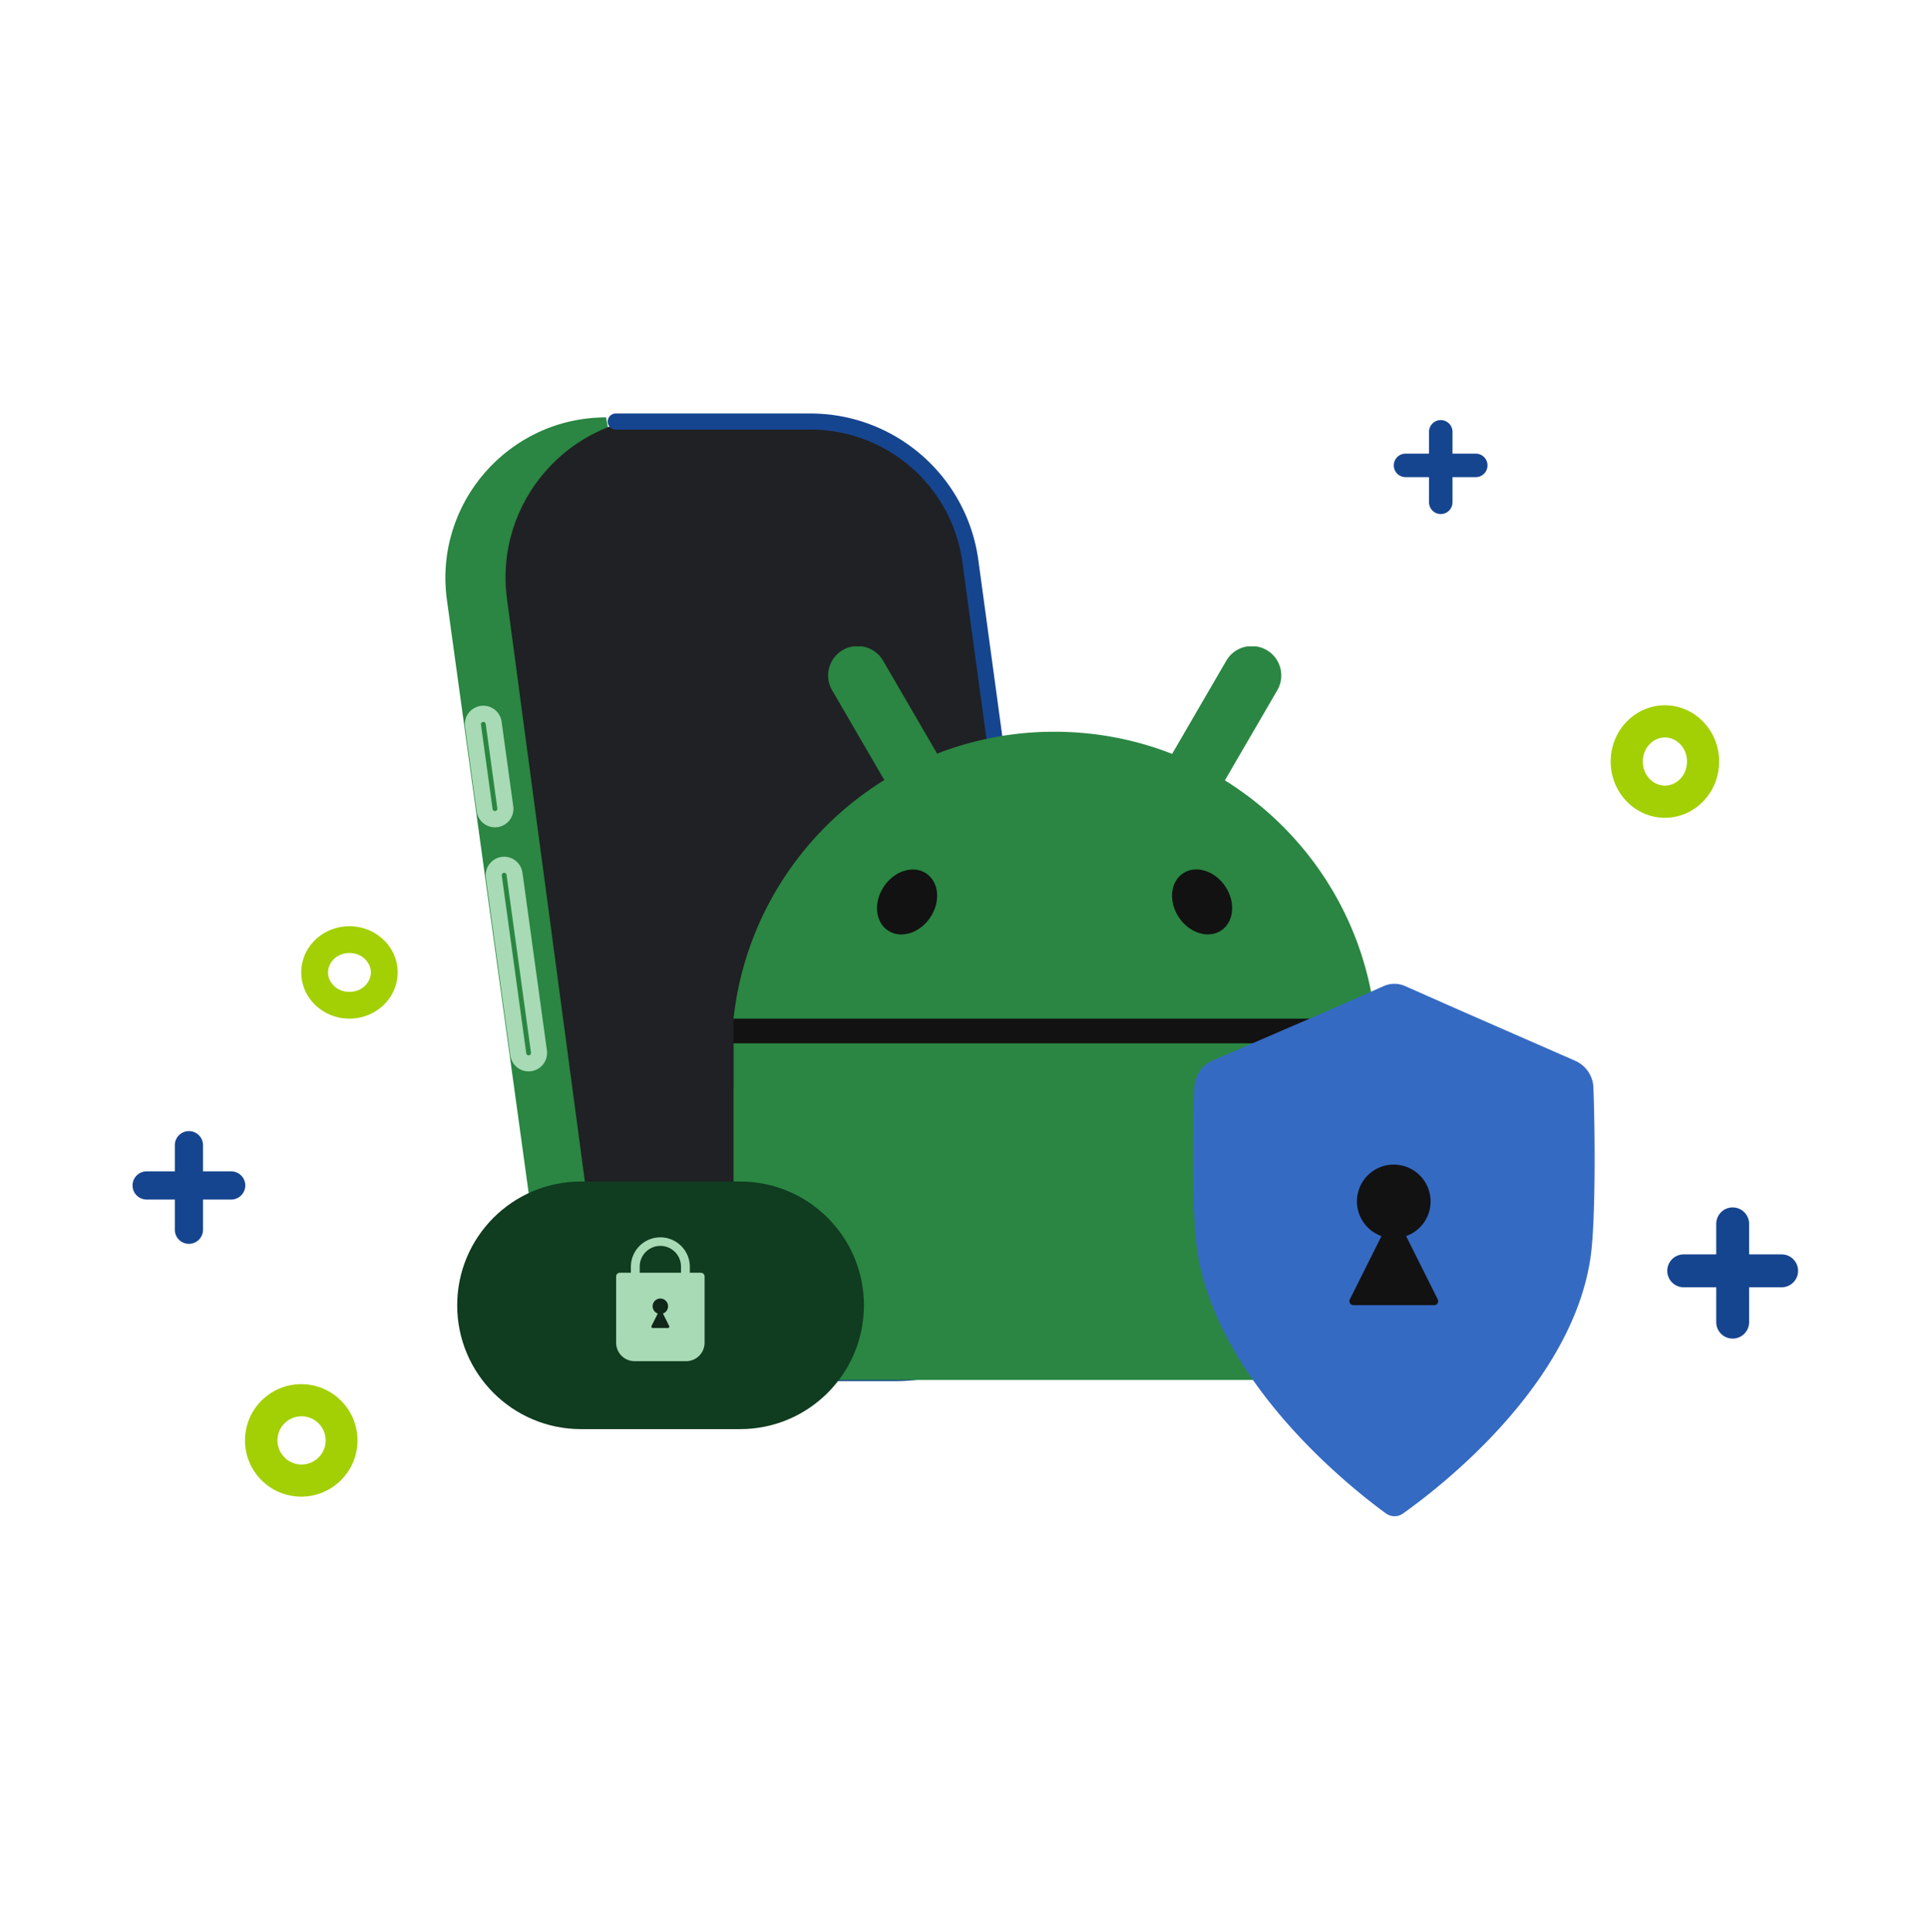 <svg xmlns="http://www.w3.org/2000/svg" width="503" height="504" fill="none"><path fill="#2A8642" d="M181.268 359.285h23.172l-46.321-250.402c-25.424 0-44.993 22.451-41.521 47.636l22.937 166.391c2.873 20.846 20.689 36.375 41.733 36.375"/><path fill="#202124" d="M252.953 145.09c-2.797-20.923-20.647-36.546-41.756-36.546h-37.175c-25.484 0-45.133 22.451-41.756 47.711l22.301 166.817c2.798 20.923 20.648 36.546 41.757 36.546h37.174c25.485 0 45.134-22.451 41.757-47.711z"/><path fill="#164590" fill-rule="evenodd" d="M211.425 112.064c20.024 0 36.968 14.795 39.667 34.636l22.309 163.971c3.269 24.033-15.413 45.429-39.667 45.429h-49.313a2.095 2.095 0 1 0 0 4.192h49.313c26.793 0 47.432-23.637 43.82-50.186l-22.309-163.971c-2.982-21.919-21.7-38.262-43.82-38.262h-50.781a2.095 2.095 0 1 0 0 4.191z" clip-rule="evenodd"/><path fill="#A8DAB5" fill-rule="evenodd" d="m128.51 211.07-3.037-22.067a.627.627 0 0 1 1.241-.171l3.037 22.067a.627.627 0 0 1-1.241.171m-3.073-26.925a4.817 4.817 0 0 1 5.429 4.116l3.037 22.067a4.818 4.818 0 1 1-9.546 1.313l-3.036-22.067a4.817 4.817 0 0 1 4.116-5.429m11.854 90.614-6.379-46.356a.625.625 0 1 1 1.24-.171l6.379 46.356a.626.626 0 1 1-1.24.171m-6.416-51.214a4.82 4.82 0 0 1 5.43 4.116l6.379 46.356a4.818 4.818 0 0 1-9.546 1.314l-6.379-46.357a4.817 4.817 0 0 1 4.116-5.429" clip-rule="evenodd"/><path fill="#164590" d="M372.819 112.656a3.063 3.063 0 1 1 6.127 0v18.381a3.063 3.063 0 0 1-6.127 0z"/><path fill="#164590" d="M385.071 118.345a3.064 3.064 0 0 1 0 6.127H366.69a3.063 3.063 0 1 1 0-6.127zm62.68 200.928a4.289 4.289 0 1 1 8.578 0v25.733a4.29 4.29 0 0 1-8.578 0z"/><path fill="#164590" d="M464.908 327.237a4.29 4.29 0 0 1 0 8.578h-25.734a4.29 4.29 0 0 1 0-8.578z"/><path fill="#A2D004" fill-rule="evenodd" d="M434.361 204.953c2.899 0 5.764-2.525 5.764-6.288 0-3.762-2.865-6.287-5.764-6.287s-5.763 2.525-5.763 6.287 2.865 6.288 5.763 6.288m0 8.383c7.814 0 14.147-6.568 14.147-14.671s-6.333-14.671-14.147-14.671c-7.813 0-14.146 6.569-14.146 14.671s6.333 14.671 14.146 14.671" clip-rule="evenodd"/><path fill="#121212" d="M191.384 283.62s32.53 21.835 83.664 21.835 83.664-21.835 83.664-21.835v-17.589l-22.49-23.439-61.174 22.5-61.174-22.5-22.49 23.439z"/><g clip-path="url(#a)"><path fill="#2A8642" d="M358.275 262.048a82 82 0 0 0-1.44-7.224 83.2 83.2 0 0 0-7.087-18.747 84.5 84.5 0 0 0-6.108-9.933 84 84 0 0 0-9.224-10.832 84.3 84.3 0 0 0-14.851-11.735c.033-.053.062-.11.094-.163 1.688-2.908 3.381-5.812 5.069-8.72l4.954-8.518a5646 5646 0 0 0 3.556-6.117c.281-.484.501-.985.669-1.497a7.67 7.67 0 0 0-.237-5.337 7.6 7.6 0 0 0-3.152-3.608 7.76 7.76 0 0 0-4.722-1.037q-.6.062-1.186.216a7.68 7.68 0 0 0-4.678 3.563 4825 4825 0 0 0-3.555 6.117l-4.955 8.518c-1.688 2.908-3.38 5.812-5.068 8.721l-.555.955q-.384-.153-.766-.301c-9.31-3.538-19.41-5.475-29.967-5.475-.29 0-.575 0-.865.005a84.2 84.2 0 0 0-26.819 4.641q-1.46.507-2.891 1.069-.258-.446-.518-.89c-1.688-2.909-3.38-5.813-5.068-8.721l-4.954-8.518a3458 3458 0 0 1-3.556-6.117 7.68 7.68 0 0 0-5.864-3.779 8 8 0 0 0-1.447-.012 7.65 7.65 0 0 0-3.275 1.049 7.66 7.66 0 0 0-2.667 2.648 8 8 0 0 0-.485.96q-.21.495-.347 1.013a7.66 7.66 0 0 0 .779 5.821c1.187 2.037 2.374 4.079 3.556 6.117l4.954 8.518 5.069 8.72c.012.025.029.049.041.074a84.6 84.6 0 0 0-9.705 7.008 84.6 84.6 0 0 0-14.513 15.652 83 83 0 0 0-6.108 9.933 83.4 83.4 0 0 0-8.363 24.954q-.084.509-.163 1.017a84 84 0 0 0-.482 3.673h167.369a85 85 0 0 0-.481-3.673z"/><path fill="#121212" d="M318.595 242.746c3.348-2.223 3.835-7.365 1.087-11.485s-7.691-5.658-11.04-3.436-3.835 7.365-1.087 11.485 7.691 5.658 11.04 3.436m-75.881-3.422c2.748-4.12 2.262-9.262-1.087-11.484-3.349-2.223-8.291-.685-11.04 3.435s-2.261 9.262 1.087 11.485c3.349 2.222 8.291.684 11.04-3.436"/></g><path fill="#2A8642" d="M191.384 272.174h167.328v87.824H191.384z"/><path fill="#356AC3" d="M415.709 283.716a7.97 7.97 0 0 0-4.733-6.978l-30.4-13.308-13.995-6.19a6.9 6.9 0 0 0-5.583 0l-13.995 6.192-30.661 13.238a7.98 7.98 0 0 0-4.734 6.889c-.521 10.51-.746 35.01 1.006 44.419 6.321 33.8 39.924 60.252 48.945 66.819a3.795 3.795 0 0 0 4.482.029c9.248-6.547 44.044-33.204 48.924-66.848 1.37-9.443 1.16-33.734.744-44.262"/><path fill="#121212" fill-rule="evenodd" d="M366.845 322.466a9.604 9.604 0 0 0 6.24-10.683 9.608 9.608 0 0 0-15.651-5.72 9.607 9.607 0 0 0 2.977 16.403l-8.251 16.501a1.048 1.048 0 0 0 .938 1.516h21.06c.779 0 1.286-.819.937-1.516z" clip-rule="evenodd"/><path fill="#103C20" d="M119.276 340.523c0-17.836 14.459-32.294 32.295-32.294h41.522c17.836 0 32.294 14.458 32.294 32.294s-14.458 32.295-32.294 32.295h-41.522c-17.836 0-32.295-14.459-32.295-32.295"/><path fill="#A8DAB5" fill-rule="evenodd" d="M177.663 338.165v-7.688a5.383 5.383 0 1 0-10.765 0v7.688a5.383 5.383 0 1 0 10.765 0m-5.382-15.377a7.69 7.69 0 0 0-7.69 7.689v7.688a7.69 7.69 0 0 0 15.379 0v-7.688a7.69 7.69 0 0 0-7.689-7.689" clip-rule="evenodd"/><path fill="#A8DAB5" d="M160.748 332.987a.96.96 0 0 1 .961-.961h21.146c.53 0 .961.43.961.961v17.3a4.806 4.806 0 0 1-4.806 4.806h-13.456a4.806 4.806 0 0 1-4.806-4.806z"/><path fill="#112719" fill-rule="evenodd" d="M172.955 342.663a2.01 2.01 0 0 0 1.308-2.239 2.016 2.016 0 0 0-3.281-1.2 2.015 2.015 0 0 0 .624 3.439l-1.624 3.248a.365.365 0 0 0 .327.529h3.942a.365.365 0 0 0 .327-.529z" clip-rule="evenodd"/><path fill="#164590" d="M45.611 298.75a3.676 3.676 0 1 1 7.353 0v22.057a3.676 3.676 0 0 1-7.353 0z"/><path fill="#164590" d="M60.315 305.576a3.676 3.676 0 0 1 0 7.353H38.257a3.676 3.676 0 0 1 0-7.353z"/><path fill="#A2D004" fill-rule="evenodd" d="M78.594 382.051a6.288 6.288 0 1 0 0-12.575 6.288 6.288 0 0 0 0 12.575m0 8.383c8.102 0 14.67-6.568 14.67-14.671s-6.568-14.671-14.67-14.671-14.671 6.569-14.671 14.671 6.568 14.671 14.67 14.671m12.576-131.688c3.37 0 5.589-2.545 5.589-5.065s-2.22-5.065-5.59-5.065-5.588 2.545-5.588 5.065 2.219 5.065 5.589 5.065m0 6.986c6.945 0 12.575-5.396 12.575-12.051s-5.63-12.051-12.575-12.051-12.575 5.395-12.575 12.051c0 6.655 5.63 12.051 12.575 12.051" clip-rule="evenodd"/><defs><clipPath id="a"><path fill="#fff" d="M191.384 168.635h167.368v97.182H191.384z"/></clipPath></defs></svg>